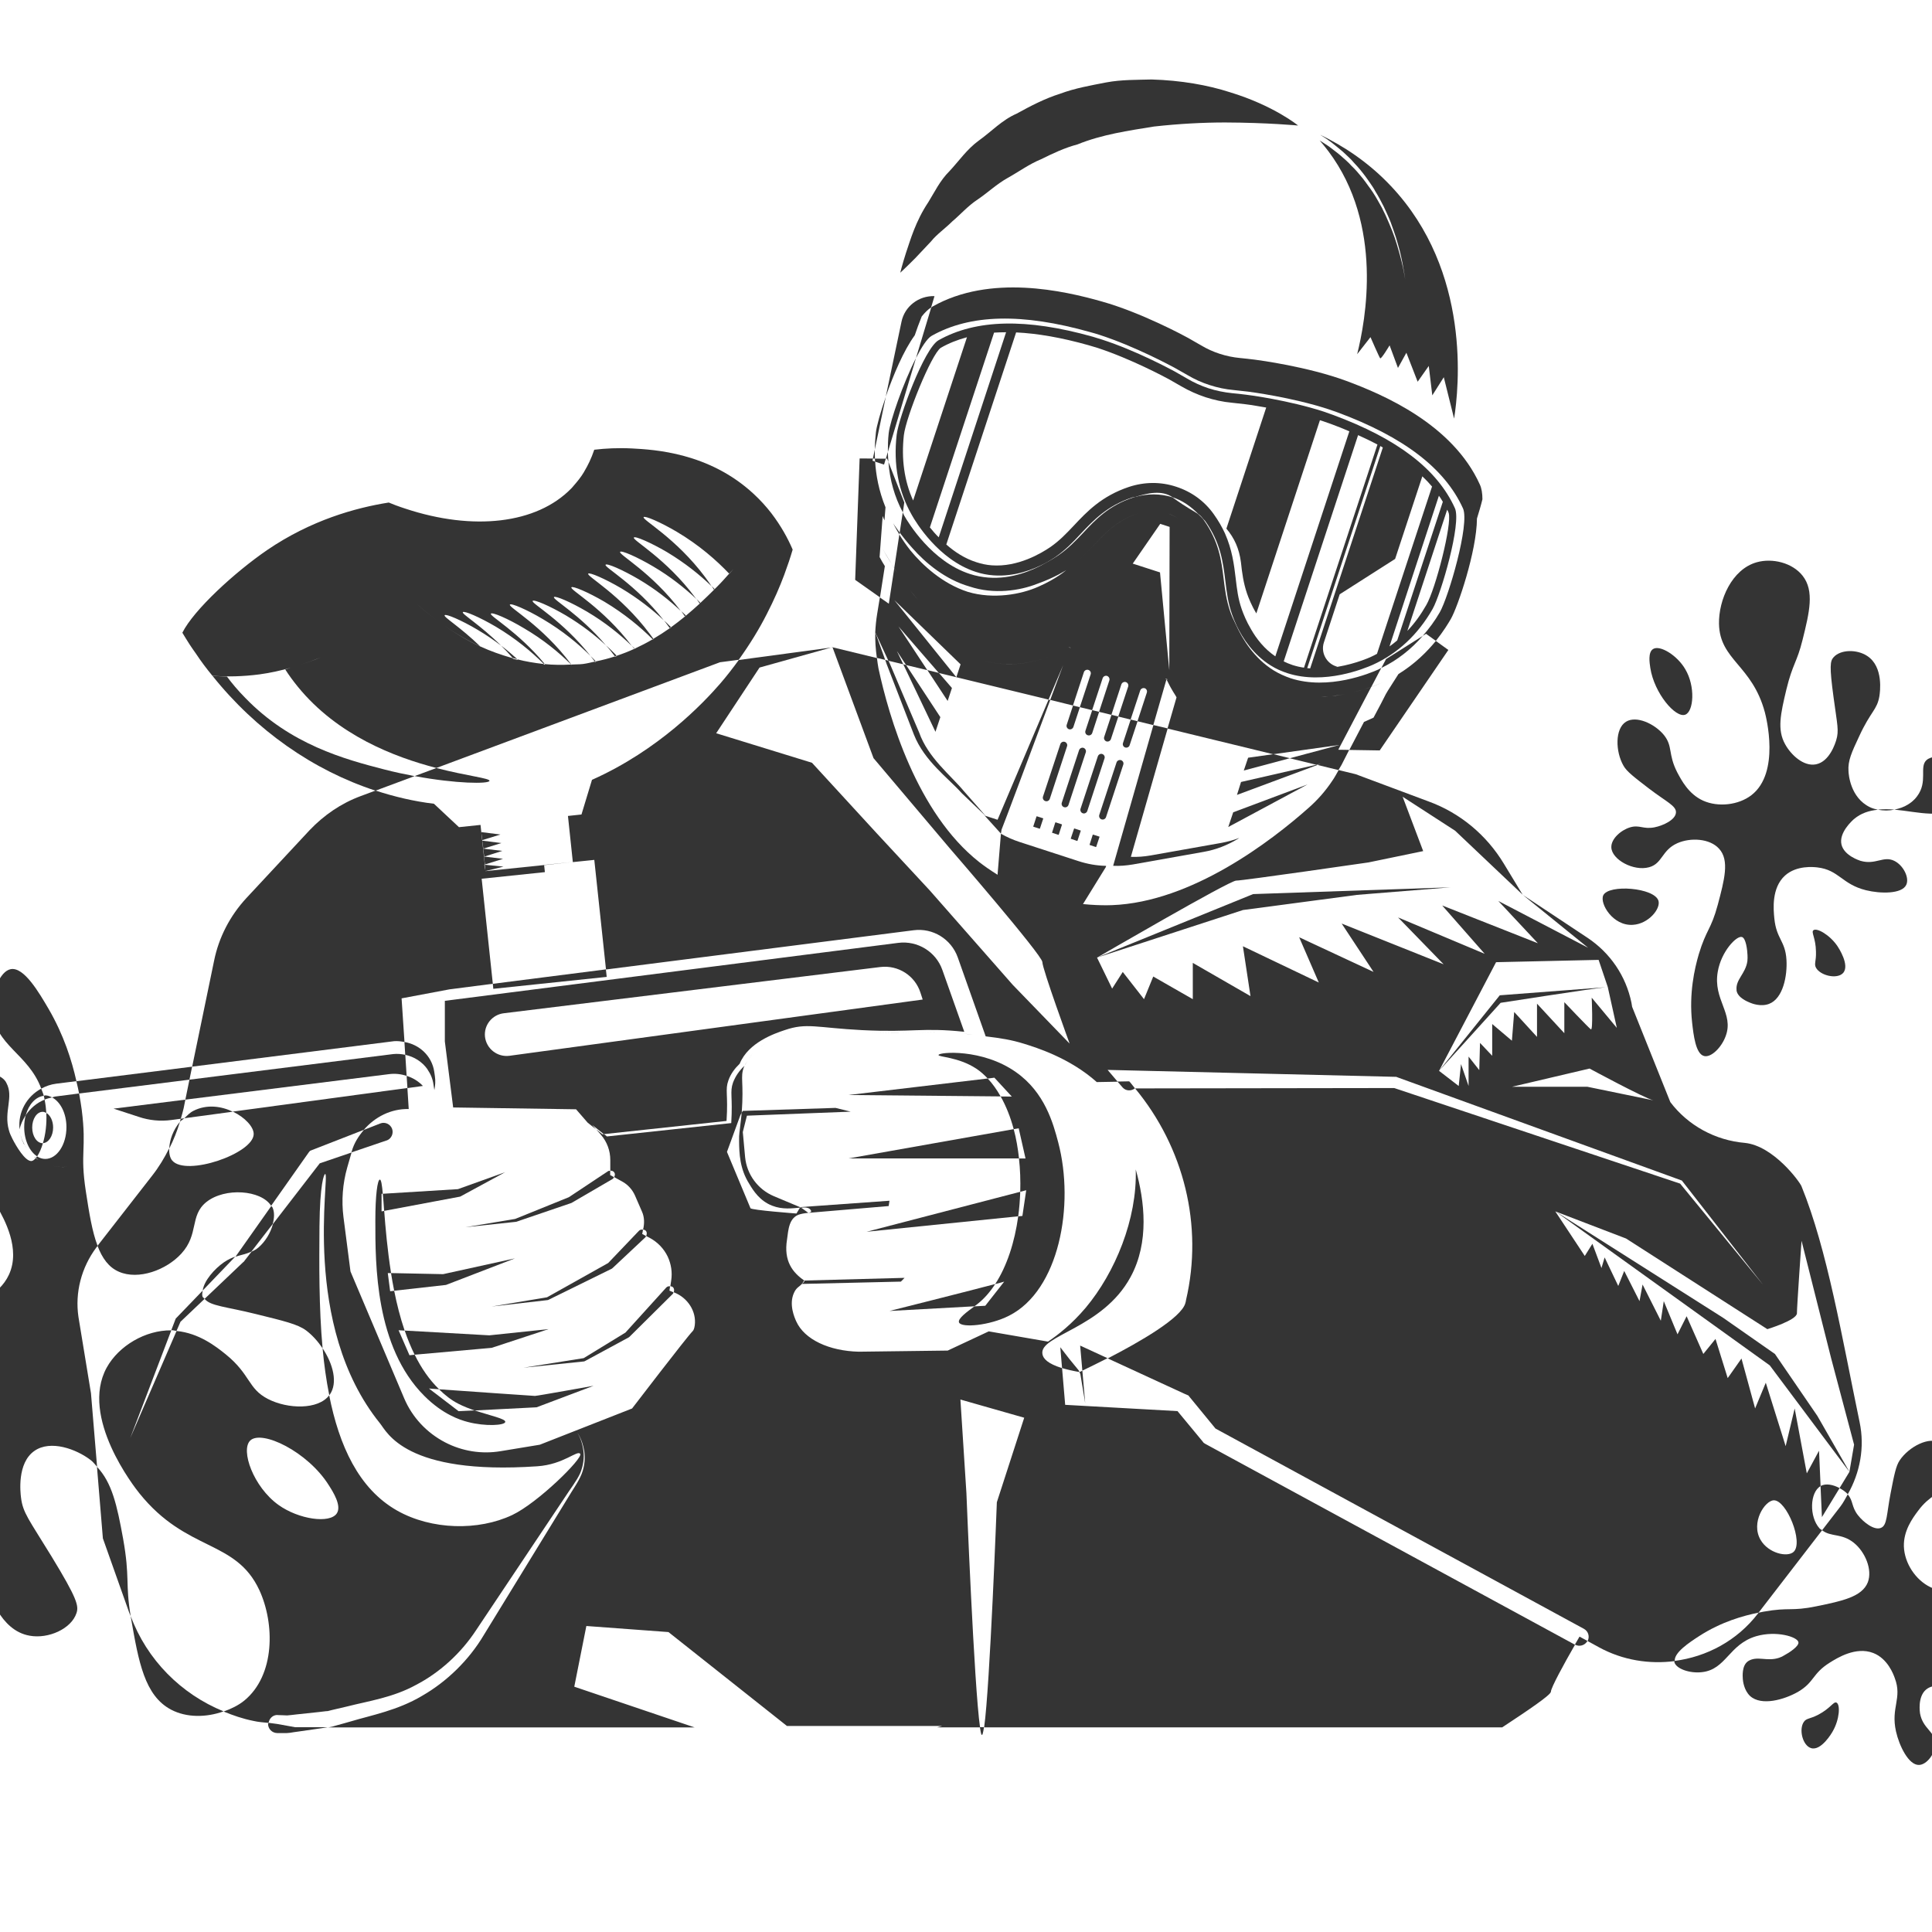 <?xml version="1.0" encoding="utf-8"?>
<!-- Generator: Adobe Illustrator 16.0.0, SVG Export Plug-In . SVG Version: 6.00 Build 0)  -->
<!DOCTYPE svg PUBLIC "-//W3C//DTD SVG 1.1//EN" "http://www.w3.org/Graphics/SVG/1.1/DTD/svg11.dtd">
<svg version="1.1" id="Calque_1" xmlns="http://www.w3.org/2000/svg" xmlns:xlink="http://www.w3.org/1999/xlink" x="0px" y="0px"
	 width="36px" height="36px" viewBox="0 0 36 36" enable-background="new 0 0 36 36" xml:space="preserve">
<g>
	<g id="XMLID_1_">
		<g>
			<path fill="#343434" d="M1.424,20.146c-0.088-0.391-0.236-0.86-0.517-1.344C0.73,18.5,0.447,18.011,0.199,18.059
				c-0.201,0.04-0.357,0.43-0.335,0.777c0.041,0.646,0.662,0.794,0.905,1.449c0.084-0.046,0.176-0.079,0.278-0.092L1.424,20.146z"/>
			<path fill="#343434" d="M-1.517,26.55c-0.163,0.031-0.31,0.099-0.437,0.188C-1.798,26.688-1.652,26.625-1.517,26.55z"/>
			<path fill="#343434" d="M-3.626,27.63c-0.126,0.298-0.102,0.673,0.093,0.885c0.339,0.368,1.171,0.213,1.308-0.106
				c0.115-0.267-0.296-0.544-0.172-1.061c0.04-0.161,0.11-0.268,0.146-0.32c0.073-0.108,0.179-0.205,0.297-0.289
				C-2.614,26.957-3.375,27.035-3.626,27.63z"/>
			<path fill="#343434" d="M1.462,24.54c-0.068-0.457,0.056-0.922,0.331-1.292l0.026-0.032c-0.103-0.269-0.158-0.618-0.219-1.014
				C1.486,21.46,1.618,21.43,1.523,20.68c-0.011-0.087-0.029-0.193-0.049-0.305l-0.443,0.057c-0.021,0.002-0.04,0.013-0.061,0.017
				c0.154,0.08,0.268,0.294,0.268,0.555c0,0.326-0.177,0.591-0.394,0.591c-0.055,0-0.106-0.017-0.153-0.047
				c-0.008,0.011-0.015,0.021-0.022,0.028c0.016,0.012,0.031,0.025,0.047,0.036c0.053,0.034,0.11,0.061,0.171,0.082
				c0.028,0.01,0.055,0.022,0.084,0.029c0.093,0.021,0.188,0.029,0.287,0.015c-0.099,0.015-0.194,0.006-0.287-0.015
				c-0.03-0.007-0.055-0.02-0.084-0.029c-0.061-0.021-0.117-0.048-0.171-0.082c-0.017-0.011-0.036-0.018-0.052-0.03
				C0.64,21.61,0.614,21.63,0.589,21.634c-0.12,0.012-0.294-0.288-0.357-0.413c-0.025-0.052-0.049-0.096-0.066-0.161
				c-0.101-0.354,0.097-0.618-0.048-0.883c-0.003-0.006-0.007-0.01-0.009-0.018c-0.118-0.182-0.431-0.169-0.501-0.168
				c-0.057,0.003-0.333,0.013-0.507,0.186c-0.311,0.307-0.156,0.966,0.052,1.366c0.255,0.494,0.503,0.429,0.802,0.954
				c0.12,0.215,0.435,0.771,0.212,1.254c-0.186,0.405-0.652,0.549-0.759,0.583c-0.594,0.183-0.838-0.162-1.543-0.045
				c-0.427,0.073-0.994,0.312-1.003,0.605c-0.005,0.223,0.305,0.485,0.601,0.496c0.346,0.015,0.437-0.33,0.888-0.387
				c0.027-0.003,0.483-0.053,0.683,0.207c0.216,0.284-0.001,0.763-0.024,0.811c-0.116,0.244-0.304,0.405-0.525,0.528
				c0.077-0.016,0.156-0.029,0.239-0.025c0.629,0.027,0.944,0.621,0.987,0.706c0.135,0.263,0.132,0.525,0.121,1.041
				c-0.017,0.792-0.167,0.897-0.066,1.289c0.025,0.095,0.224,0.823,0.788,0.919c0.347,0.063,0.775-0.128,0.871-0.421
				c0.046-0.135,0.012-0.274-0.466-1.058c-0.419-0.686-0.534-0.808-0.568-1.099c-0.01-0.081-0.078-0.64,0.252-0.867
				c0.3-0.208,0.779-0.034,1.049,0.174c0.047,0.036,0.078,0.082,0.117,0.123l-0.114-1.371L1.462,24.54z"/>
			<path fill="#343434" d="M2.435,30.113c0.003,0.018,0.004,0.032,0.008,0.05c0.14,0.801,0.25,1.432,0.745,1.694
				c0.292,0.153,0.658,0.146,0.978,0.032C3.37,31.564,2.738,30.927,2.435,30.113z"/>
			<path fill="#343434" d="M-2.043,22.483c0.333,0.212,0.769,0.257,0.826,0.146c0.042-0.083-0.152-0.175-0.32-0.534
				c-0.119-0.257-0.083-0.343-0.185-0.424c-0.21-0.161-0.69-0.07-0.773,0.168C-2.596,22.123-2.079,22.461-2.043,22.483z"/>
			<path fill="#343434" d="M4.171,23.522c-0.174,0.121-0.369,0.341-0.394,0.525l0.606-0.631C4.319,23.438,4.251,23.467,4.171,23.522
				z"/>
			<path fill="#343434" d="M29.959,18.392c-0.008,0-0.023,0.002-0.044,0.004L29.959,18.392z"/>
			<path fill="#343434" d="M14.037,19.612c0.041-0.042,0.09-0.073,0.137-0.107C14.127,19.539,14.078,19.57,14.037,19.612z"/>
			<polygon fill="#343434" points="10.139,16.12 10.672,16.062 10.139,16.116 			"/>
			<path fill="#343434" d="M5.777,21.444l0.043-0.017l0.959-0.374c0.206-0.24,0.505-0.395,0.837-0.388l-0.025-0.392l-3.253,0.44
				c0.228,0.108,0.392,0.288,0.389,0.42c-0.005,0.362-1.26,0.794-1.518,0.492c-0.044-0.052-0.059-0.134-0.057-0.226
				c-0.089,0.178-0.193,0.35-0.317,0.508l-1.018,1.307c0.087,0.229,0.208,0.401,0.399,0.483c0.366,0.16,0.885-0.033,1.163-0.338
				c0.332-0.363,0.151-0.706,0.465-0.96c0.348-0.278,1.022-0.225,1.208,0.069l0.701-0.995L5.777,21.444z"/>
			<path fill="#343434" d="M18.126,19.279c-0.024-0.004-0.05-0.007-0.075-0.009c-0.036-0.004-0.064-0.005-0.097-0.009
				C18.011,19.268,18.063,19.271,18.126,19.279z"/>
			<path fill="#343434" d="M14.275,19.427c0.058-0.035,0.115-0.06,0.171-0.086C14.39,19.367,14.333,19.392,14.275,19.427z"/>
			<path fill="#343434" d="M31.66,30.487c0.418-0.27,0.83-0.382,1.109-0.438l1.184-1.536c-0.016-0.013-0.033-0.016-0.048-0.033
				c-0.198-0.219-0.181-0.676,0.019-0.788l-0.029-0.66l-0.228,0.422l-0.226-1.209l-0.168,0.702l-0.37-1.182l-0.199,0.479
				l-0.254-0.93l-0.257,0.365l-0.227-0.73l-0.227,0.28l-0.311-0.703l-0.17,0.337l-0.256-0.618l-0.055,0.365l-0.34-0.675l-0.057,0.31
				l-0.285-0.563l-0.111,0.28L29.9,23.43l-0.059,0.198l-0.169-0.452l-0.142,0.227l-0.549-0.83l1.318,0.505l2.633,1.689
				c0,0,0.551-0.168,0.551-0.296c0-0.127,0.086-1.351,0.086-1.351l0.553,2.195l0.426,1.604l-0.087,0.507l-0.184,0.303
				c0.054,0.028,0.104,0.063,0.145,0.104c0.004,0.004,0.005,0.008,0.008,0.012c0.229-0.404,0.319-0.876,0.222-1.341
				c-0.332-1.594-0.602-3.216-1.084-4.4c-0.031-0.08-0.52-0.754-1.056-0.808c-0.549-0.047-1.058-0.323-1.388-0.76l-0.712-1.776
				L30.4,18.686c-0.102-0.498-0.394-0.928-0.818-1.211l-1.208-0.801l-0.351-0.579c-0.325-0.538-0.818-0.949-1.408-1.163
				l-1.354-0.506l-0.317-0.077c-0.038,0.067-0.074,0.136-0.119,0.2c-0.125,0.188-0.273,0.357-0.443,0.506
				c-0.693,0.615-2.176,1.755-3.662,1.811c-0.113,0.004-0.252,0.003-0.414-0.009c-0.039-0.003-0.083-0.007-0.126-0.011l0.426-0.69
				l0.005-0.022c-0.174-0.003-0.348-0.034-0.514-0.088l-1.098-0.357c-0.121-0.039-0.239-0.091-0.348-0.154l0,0l-0.063,0.765
				c-0.138-0.086-0.251-0.166-0.341-0.236c-1.166-0.918-1.683-2.707-1.878-3.61c-0.013-0.064-0.019-0.129-0.028-0.192l-0.824-0.2
				l-1.751,0.236c-0.106,0.146-0.219,0.293-0.346,0.44c-0.316,0.364-1.145,1.239-2.389,1.793l-0.196,0.646l-0.252,0.027l0.091,0.86
				l0.4-0.041l0.218,2.042l5.731-0.731c0.36-0.047,0.701,0.164,0.823,0.504l0.521,1.473c0.283,0.034,0.478,0.064,0.718,0.139
				c0.221,0.069,0.85,0.263,1.352,0.713l0.389-0.007l-0.187-0.22l0.374,0.009l4.984,0.12h0.02l0.014,0.006l5.303,1.925l0.008,0.004
				l0.005,0.008l1.505,1.932l-1.545-1.885l-5.328-1.781l-4.821,0.007c-0.002,0.002-0.004,0.001-0.005,0.002
				c0.908,1.099,1.271,2.552,0.947,3.941c-0.002,0.02-0.007,0.039-0.012,0.055c-0.07,0.278-0.857,0.729-1.447,1.033l1.432,0.66
				l0.072,0.031l0.02,0.026l0.484,0.59l6.865,3.732c0.083,0.045,0.111,0.145,0.069,0.228l0.212,0.116
				c0.445,0.243,0.939,0.318,1.412,0.257C31.19,30.794,31.477,30.606,31.66,30.487z M33.052,27.956
				c0.236-0.007,0.558,0.783,0.37,0.96c-0.115,0.108-0.472,0.028-0.617-0.224C32.619,28.371,32.885,27.961,33.052,27.956z
				 M18.871,18.351l-1.547-1.76l-0.992-1.069l-1.202-1.309l-1.785-0.55l0.808-1.224l1.359-0.38l0.765,2.068l1.415,1.674
				c0,0,1.731,1.999,1.731,2.126s0.508,1.519,0.508,1.519L18.871,18.351z M25,17.209l0.594,0.901l-1.386-0.646l0.366,0.844
				l-1.414-0.676l0.141,0.929l-1.075-0.619v0.676l-0.737-0.422l-0.172,0.422l-0.396-0.507l-0.198,0.31l-0.281-0.577
				c0,0,2.465-1.435,2.591-1.435c0.129,0,2.466-0.339,2.466-0.339l1.02-0.211l-0.383-1.013l0.978,0.633l1.262,1.196l1.216,0.985
				l-1.673-0.872l0.737,0.788l-1.783-0.704l0.792,0.901l-1.614-0.678l0.849,0.873L25,17.209z M27.805,19.081v0.592l-0.227-0.24
				l-0.014,0.507l-0.199-0.252v0.548l-0.141-0.408l-0.043,0.408l-0.366-0.282l1.062-2.025l1.911-0.043l0.171,0.507l0.168,0.76
				l-0.468-0.563c0,0,0.028,0.62-0.015,0.591c-0.041-0.028-0.495-0.507-0.495-0.507v0.578l-0.509-0.55v0.619l-0.425-0.464
				l-0.043,0.535L27.805,19.081z M29.577,20.25h-1.401l1.443-0.339c0,0,1.02,0.551,1.188,0.592L29.577,20.25z"/>
			<path fill="#343434" d="M14.52,19.305c0.075-0.03,0.14-0.053,0.186-0.069C14.66,19.252,14.595,19.274,14.52,19.305z"/>
			<path fill="#343434" d="M1.807,27.332l0.11,1.333l0.494,1.393c0.006,0.02,0.017,0.037,0.024,0.056
				c-0.103-0.617-0.01-0.708-0.141-1.442C2.18,28.044,2.086,27.626,1.807,27.332z"/>
			<path fill="#343434" d="M20.131,25.604l0.09,0.541l-0.053-0.604c-0.017,0.008-0.041,0.02-0.055,0.026
				C20.119,25.579,20.127,25.591,20.131,25.604z"/>
			<path fill="#343434" d="M17.553,19.235h-0.001H17.553z"/>
			<path fill="#343434" d="M22.428,26.884l-0.021-0.027l-0.466-0.563l-2.093-0.117l-0.058-0.684
				c-0.265-0.082-0.352-0.175-0.366-0.262c-0.063-0.352,1.119-0.471,1.642-1.435c0.353-0.648,0.262-1.419,0.097-2.005
				c0.028,0.926-0.385,1.922-0.932,2.576c-0.259,0.307-0.523,0.512-0.703,0.632l-1.104-0.191l-0.765,0.358l-1.656,0.021
				c-0.553-0.013-1.015-0.227-1.167-0.567c-0.031-0.07-0.14-0.313-0.042-0.528c0.045-0.103,0.1-0.113,0.149-0.169l0.042-0.063
				c-0.214-0.148-0.385-0.36-0.32-0.762c0.025-0.173,0.031-0.422,0.252-0.475c0.056-0.014,0.108-0.019,0.145-0.024h0l-0.137-0.098
				c-0.006,0-0.012,0-0.018,0l-0.066,0.111c0,0-0.842-0.063-0.857-0.099c-0.014-0.034-0.438-1.049-0.438-1.049l0.252-0.69
				l0.023-0.038c0.042-0.585-0.03-0.654,0.038-0.847c0.019-0.054,0.058-0.094,0.088-0.139c-0.024,0.037-0.057,0.067-0.075,0.11
				c-0.091,0.084-0.166,0.188-0.213,0.312c-0.063,0.181-0.003,0.252-0.033,0.755l-2.316,0.249l-0.056-0.044l-0.03,0.003
				l-0.114-0.091l0.085,0.098c0.115,0.131,0.177,0.299,0.177,0.472v0.2c0.029-0.001,0.057,0.007,0.074,0.032
				c0.019,0.028,0.014,0.06-0.003,0.087l0.151,0.083c0.105,0.057,0.188,0.149,0.237,0.258l0.13,0.299
				c0.049,0.107,0.049,0.226,0.022,0.339c0.017,0.002,0.034,0.005,0.047,0.018c0.027,0.026,0.027,0.067,0.01,0.101l0.065,0.034
				c0.146,0.078,0.264,0.199,0.336,0.348c0.066,0.141,0.089,0.295,0.066,0.447l-0.016,0.107c0.016,0.002,0.033,0.005,0.047,0.017
				c0.026,0.024,0.028,0.063,0.016,0.095l0.009,0.004c0.25,0.099,0.417,0.35,0.383,0.613c-0.008,0.051-0.019,0.091-0.042,0.111
				c-0.106,0.106-1.126,1.438-1.126,1.438l-1.719,0.675l-0.728,0.12c-0.356,0.06-0.72,0.001-1.037-0.164
				c-0.342-0.178-0.612-0.466-0.762-0.819l-1.001-2.365l-0.131-1.015c-0.039-0.308-0.015-0.619,0.069-0.918l0.082-0.284
				l-0.593,0.202l-0.872,1.13c-0.043,0.164-0.143,0.33-0.27,0.438c-0.045,0.038-0.086,0.059-0.128,0.077l-0.146,0.189l-0.005,0.004
				L4.53,23.52l-0.717,0.682c0.104,0.135,0.405,0.146,0.953,0.283c0.519,0.128,0.782,0.189,0.938,0.306
				c0.116,0.087,0.221,0.205,0.307,0.333c-0.07-0.767-0.063-1.565-0.058-2.276c0.008-0.789,0.084-0.972,0.106-0.972
				c0.098,0-0.459,2.813,1.021,4.645c0.13,0.158,0.467,0.97,2.932,0.801c0.492-0.033,0.749-0.31,0.8-0.231
				c0.054,0.08-0.788,0.913-1.269,1.14c-0.627,0.296-1.501,0.28-2.144-0.084c-0.716-0.406-1.079-1.21-1.265-2.147
				c-0.206,0.271-0.769,0.258-1.139,0.069c-0.379-0.194-0.322-0.455-0.79-0.834c-0.183-0.148-0.501-0.395-0.915-0.434l-0.863,1.995
				l0.765-2.007c-0.481-0.006-0.98,0.288-1.204,0.695c-0.506,0.923,0.522,2.234,0.61,2.342c0.884,1.1,1.792,0.853,2.235,1.804
				c0.288,0.624,0.296,1.584-0.28,2.057c-0.111,0.091-0.245,0.154-0.386,0.205c0.176,0.072,0.358,0.135,0.548,0.173
				c0.095,0.023,0.193,0.029,0.29,0.039c0.012-0.082,0.077-0.148,0.164-0.148c0.001,0,0.004,0,0.007,0.002c0,0,0.033,0,0.096,0.003
				c0.021,0,0.097,0.006,0.091,0.002c0.046-0.003,0.098-0.01,0.158-0.017c0.116-0.012,0.258-0.028,0.423-0.045l0.126-0.015
				c0.015,0,0.063-0.005,0.047-0.005l0.067-0.017c0.09-0.021,0.184-0.042,0.282-0.066c0.396-0.101,0.859-0.167,1.285-0.402
				c0.434-0.225,0.833-0.582,1.121-1.021c0.598-0.896,1.196-1.788,1.644-2.46c0.109-0.17,0.228-0.317,0.294-0.462
				c0.063-0.147,0.075-0.294,0.063-0.409c-0.029-0.233-0.116-0.346-0.116-0.346s0.091,0.108,0.13,0.343
				c0.017,0.118,0.012,0.268-0.049,0.424c-0.063,0.156-0.175,0.305-0.276,0.478c-0.422,0.688-0.983,1.605-1.546,2.522
				c-0.281,0.474-0.696,0.873-1.149,1.133c-0.457,0.273-0.949,0.363-1.328,0.477c-0.098,0.027-0.19,0.055-0.279,0.078l-0.065,0.019
				c-0.061,0.014-0.056,0.011-0.085,0.016h6.834l-2.243-0.759l0.225-1.131l1.53,0.113l2.208,1.75c0,0,2.723,0,2.892,0l-0.095,0.026
				h0.801c-0.111-0.752-0.254-4.364-0.254-4.364l-0.112-1.745l1.189,0.339l-0.51,1.575c0,0-0.129,3.443-0.237,4.195h9.653
				c0.469-0.309,0.908-0.604,0.908-0.665c0-0.071,0.242-0.516,0.449-0.875l-6.891-3.744L22.428,26.884z M6.275,28.201
				c-0.13,0.193-0.706,0.112-1.085-0.158c-0.47-0.337-0.712-1.023-0.527-1.201c0.213-0.205,1.072,0.206,1.465,0.835
				C6.206,27.799,6.371,28.059,6.275,28.201z"/>
			<path fill="#343434" d="M7.537,19.416l-0.054-0.813l0.893-0.168l0.807-0.104l-0.208-1.957l1.178-0.123l-0.014-0.132l-1.092,0.113
				l-0.001-0.007l-0.022-0.113l0.01,0.001l-0.066-0.609l-0.014-0.133l-0.402,0.042l-0.466-0.436c-0.37-0.045-0.733-0.13-1.088-0.246
				l-0.28,0.104c-0.364,0.135-0.684,0.356-0.948,0.633l-1.178,1.265c-0.305,0.329-0.515,0.733-0.603,1.17l-0.408,1.972l3.761-0.474
				C7.409,19.395,7.473,19.405,7.537,19.416z"/>
			<path fill="#343434" d="M17.795,19.248c-0.023-0.002-0.043-0.003-0.065-0.004C17.752,19.245,17.772,19.246,17.795,19.248z"/>
			<path fill="#343434" d="M5.167,32.124c-0.054-0.005-0.108-0.017-0.164-0.022c-0.001,0.008-0.008,0.012-0.008,0.02
				c0,0.094,0.075,0.169,0.169,0.171c0,0,0.033,0,0.097,0c0.042-0.002,0.045,0.006,0.143-0.005c0.044-0.008,0.098-0.015,0.155-0.023
				c0.118-0.017,0.259-0.038,0.423-0.061l0.125-0.02H5.5L5.167,32.124z"/>
			<path fill="#343434" d="M29.346,30.644l0.002,0.001c0.082,0.045,0.184,0.015,0.23-0.066c0.001-0.001,0-0.001,0.001-0.003
				l-0.147-0.08C29.405,30.542,29.376,30.592,29.346,30.644z"/>
			<path fill="#343434" d="M20.168,25.54c0.117-0.056,0.279-0.136,0.469-0.232l-0.51-0.235L20.168,25.54z"/>
			<path fill="#343434" d="M20.096,25.53c-0.118-0.14-0.231-0.282-0.339-0.426l0.033,0.388c0.087,0.026,0.194,0.051,0.323,0.074l0,0
				c-0.006-0.011-0.006-0.023-0.015-0.033L20.096,25.53z"/>
			<path fill="#343434" d="M20.914,20.258c0,0.002,0,0.003,0.004,0.005c0.059,0.067,0.16,0.072,0.23,0.016
				c-0.029-0.033-0.053-0.07-0.082-0.103l-0.025-0.027l-0.219,0.004l0.059,0.067L20.914,20.258z"/>
			<path fill="#343434" d="M17.73,19.244c-0.062-0.003-0.122-0.007-0.177-0.009C17.608,19.237,17.668,19.241,17.73,19.244z"/>
			<path fill="#343434" d="M16.152,19.235c0.717,0.038,0.978-0.009,1.4,0C17.131,19.227,16.868,19.272,16.152,19.235z"/>
			<path fill="#343434" d="M14.174,19.505c0.035-0.025,0.065-0.057,0.101-0.078C14.239,19.449,14.208,19.479,14.174,19.505z"/>
			<path fill="#343434" d="M17.955,19.262c-0.054-0.005-0.11-0.01-0.16-0.014C17.844,19.252,17.9,19.257,17.955,19.262z"/>
			<path fill="#343434" d="M13.944,19.752c0.03-0.048,0.055-0.101,0.093-0.14C13.999,19.651,13.975,19.704,13.944,19.752z"/>
			<path fill="#343434" d="M14.446,19.341c0.023-0.011,0.05-0.026,0.073-0.036C14.496,19.314,14.47,19.33,14.446,19.341z"/>
			<path fill="#343434" d="M13.573,20.131c0.043-0.123,0.122-0.226,0.21-0.31c0.161-0.397,0.655-0.565,0.838-0.626
				c0.413-0.142,0.585-0.045,1.444,0c0.958,0.047,1.104-0.053,1.903,0.031l-0.408-1.151c-0.119-0.341-0.463-0.552-0.823-0.506
				l-8.448,1.08v0.756l0.155,1.231l2.29,0.034l0.215,0.248l0.158,0.127l-0.073-0.084l0.217,0.172l2.287-0.246
				C13.571,20.383,13.507,20.313,13.573,20.131z M9.494,19.673c-0.225,0.03-0.431-0.13-0.457-0.355
				c-0.023-0.218,0.135-0.413,0.354-0.438l7.013-0.861c0.333-0.04,0.647,0.161,0.748,0.48l0.041,0.126L9.494,19.673z"/>
			<path fill="#343434" d="M3.53,20.118l0.05-0.242l-2.157,0.271c0.019,0.08,0.038,0.157,0.051,0.229L3.53,20.118z"/>
			<path fill="#343434" d="M0.816,20.419c-0.013-0.049-0.032-0.09-0.048-0.134c-0.27,0.146-0.438,0.439-0.403,0.76
				c0.019-0.097,0.063-0.185,0.115-0.265C0.536,20.577,0.665,20.437,0.816,20.419z"/>
			<path fill="#343434" d="M0.639,21.553c0.01,0.008,0.016,0.021,0.026,0.028c0.001-0.001,0.003-0.004,0.005-0.006
				C0.66,21.567,0.649,21.561,0.639,21.553z"/>
			<path fill="#343434" d="M0.515,21.414c-0.019-0.024-0.04-0.048-0.055-0.076C0.476,21.366,0.496,21.389,0.515,21.414z"/>
			<path fill="#343434" d="M7.965,19.924c0,0.003,0.003,0.006,0.004,0.009c0.056,0.08,0.094,0.172,0.108,0.273l0.013,0.083
				c0.001,0.007,0.001,0.015,0.004,0.021c0.017-0.083,0.023-0.171,0.009-0.261l-0.012-0.082c-0.045-0.293-0.277-0.504-0.555-0.551
				l0.015,0.239C7.719,19.691,7.867,19.785,7.965,19.924z"/>
			<path fill="#343434" d="M0.639,21.553c-0.047-0.04-0.088-0.088-0.125-0.139C0.551,21.465,0.591,21.512,0.639,21.553z"/>
			<path fill="#343434" d="M0.366,21.07c0.012,0.086,0.039,0.167,0.074,0.239c0.005,0.011,0.014,0.018,0.02,0.028
				C0.415,21.256,0.379,21.168,0.366,21.07z"/>
			<path fill="#343434" d="M3.353,20.903c-0.129,0.155-0.194,0.343-0.199,0.498C3.235,21.241,3.301,21.075,3.353,20.903z"/>
			<path fill="#343434" d="M3.368,20.846c-0.005,0.02-0.009,0.039-0.016,0.058c0.023-0.026,0.057-0.043,0.083-0.066L3.368,20.846z"
				/>
			<path fill="#343434" d="M7.258,20.014c0.109-0.013,0.218,0,0.319,0.033l-0.025-0.392c-0.073-0.015-0.147-0.022-0.225-0.014
				L3.53,20.118L3.454,20.49L7.258,20.014z"/>
			<path fill="#343434" d="M7.166,14.339c-0.748-0.192-1.754-0.466-2.593-1.332c-0.138-0.139-0.253-0.277-0.345-0.401
				c-0.093-0.002-0.181-0.006-0.27-0.014c0.814,1.018,1.877,1.761,3.039,2.141l0.728-0.271C7.546,14.428,7.36,14.389,7.166,14.339z"
				/>
			<polygon fill="#343434" points="9.183,18.332 9.192,18.425 10.772,18.259 11.305,18.203 11.29,18.063 			"/>
			<path fill="#343434" d="M10.6,22.308l-1.001,0.405l-0.926,0.154l0.94-0.1l0.006-0.001l1.03-0.351l0.01-0.006l0.757-0.441
				c0.002-0.003,0.003-0.003,0.004-0.004c0.011-0.007,0.014-0.02,0.02-0.03l-0.07-0.038v-0.081c-0.015,0.002-0.03,0-0.043,0.01
				L10.6,22.308z"/>
			<path fill="#343434" d="M11.906,22.934l-0.574,0.601l-1.139,0.638l-1.032,0.172l1.046-0.12l0.009-0.003L11.4,23.64l0.014-0.011
				l0.613-0.575c0-0.003,0.001-0.003,0.003-0.004c0.005-0.005,0.003-0.013,0.007-0.019l-0.072-0.039
				c0.011-0.024,0.009-0.053,0.016-0.079C11.953,22.909,11.926,22.912,11.906,22.934z"/>
			<path fill="#343434" d="M12.415,23.991l-0.761,0.84l-0.778,0.476l-1.121,0.178l1.13-0.117l0.012-0.005l0.819-0.443l0.013-0.01
				l0.809-0.802c0-0.002,0-0.003,0.002-0.003c0.007-0.007,0.005-0.018,0.009-0.025l-0.075-0.031l0.012-0.08
				C12.461,23.965,12.435,23.97,12.415,23.991z"/>
			<path fill="#343434" d="M5.077,22.498c-0.005-0.01-0.016-0.018-0.021-0.027l-0.658,0.932l-0.014,0.015
				c0.108-0.035,0.203-0.05,0.3-0.096l0.398-0.515C5.111,22.697,5.119,22.587,5.077,22.498z"/>
			<path fill="#343434" d="M3.777,24.048l-0.494,0.513l-0.009,0.01l-0.003,0.008l-0.08,0.209c0.005,0,0.009-0.002,0.013-0.002
				c0.03,0.001,0.056,0.011,0.085,0.014l0.074-0.171l0.449-0.427c-0.011-0.016-0.032-0.024-0.039-0.043
				C3.762,24.124,3.771,24.086,3.777,24.048z"/>
			<path fill="#343434" d="M7.209,21.25c0.086-0.034,0.129-0.133,0.096-0.219c-0.034-0.087-0.133-0.131-0.219-0.097L6.78,21.054
				c-0.098,0.116-0.182,0.244-0.225,0.397l-0.008,0.023l0.655-0.223C7.204,21.252,7.207,21.251,7.209,21.25z"/>
			<path fill="#343434" d="M17.175,5.897c0.059-0.074,0.117-0.131,0.175-0.168l0.063-0.211c-0.295-0.01-0.556,0.191-0.615,0.477
				l-0.293,1.396c0.138-0.396,0.333-0.861,0.54-1.143C17.083,6.135,17.126,6.018,17.175,5.897z"/>
			<path fill="#343434" d="M16.301,8.376l-0.036,0.169h0.038C16.301,8.484,16.3,8.429,16.301,8.376z"/>
			<path fill="#343434" d="M25.705,12.741c0.025-0.011,0.045-0.021,0.059-0.026c-0.014,0.006-0.033,0.016-0.061,0.026
				c-0.023,0.01-0.055,0.022-0.092,0.037c-0.018,0.006-0.036,0.013-0.057,0.021L25.554,12.8c0.021-0.008,0.04-0.014,0.058-0.021
				C25.648,12.764,25.68,12.751,25.705,12.741z"/>
			<path fill="#343434" d="M26.058,12.56l-0.198,0.311l-0.037,0.063l-0.092,0.18l-0.137,0.258c0,0-0.001,0-0.005,0.002
				c-0.058,0.026-0.115,0.054-0.173,0.078c-0.076,0.144-0.176,0.334-0.273,0.522l0.566,0.009l1.279-1.872l-0.233-0.168
				C26.594,12.14,26.37,12.367,26.058,12.56z"/>
			<path fill="#343434" d="M16.514,10.346c0.034,0.059,0.067,0.107,0.102,0.162c-0.058-0.094-0.116-0.185-0.172-0.289
				C16.467,10.264,16.491,10.304,16.514,10.346z"/>
			<path fill="#343434" d="M16.39,10.38l0.057-0.765c0.009,0.026,0.021,0.055,0.034,0.081L16.5,9.453
				c-0.127-0.313-0.178-0.607-0.193-0.852l-0.049-0.016l0.008-0.041l-0.248-0.001l-0.083,2.262l0.462,0.326
				c0.034-0.21,0.067-0.422,0.091-0.582C16.453,10.495,16.422,10.439,16.39,10.38z"/>
			<path fill="#343434" d="M16.544,8.422l-0.037,0.124h0.024l0.023,0.061C16.55,8.545,16.545,8.484,16.544,8.422z"/>
			<path fill="#343434" d="M16.322,8.051c-0.008,0.067-0.019,0.182-0.021,0.325l0.205-0.984C16.404,7.688,16.334,7.944,16.322,8.051
				z"/>
			<path fill="#343434" d="M17.068,6.672c0.105-0.205,0.208-0.367,0.293-0.415c0.716-0.403,1.684-0.427,2.955-0.068
				c0.061,0.016,0.119,0.034,0.179,0.053c0.661,0.216,1.315,0.57,1.39,0.61c0.085,0.047,0.164,0.093,0.238,0.135
				c0.131,0.078,0.271,0.142,0.416,0.188c0.146,0.048,0.295,0.079,0.449,0.093c0.084,0.01,0.174,0.018,0.271,0.03
				c0.031,0.004,0.811,0.105,1.484,0.324c0.059,0.019,0.117,0.04,0.174,0.06c1.24,0.459,2.006,1.046,2.344,1.792
				c0.129,0.287-0.268,1.647-0.432,1.934c-0.093,0.163-0.202,0.307-0.318,0.44l0.061-0.038l0.183,0.132
				c0.14-0.175,0.233-0.328,0.279-0.408c0.126-0.216,0.483-1.261,0.487-1.872c0.035-0.115,0.072-0.234,0.102-0.359
				c0-0.11-0.016-0.204-0.047-0.272c-0.508-1.127-1.803-1.679-2.488-1.933c-0.721-0.266-1.629-0.386-1.705-0.396
				c-0.1-0.013-0.191-0.022-0.278-0.031c-0.255-0.024-0.503-0.104-0.722-0.234c-0.074-0.044-0.157-0.09-0.242-0.139
				c-0.066-0.037-0.872-0.473-1.613-0.681c-0.702-0.199-2.076-0.515-3.155,0.097c-0.007,0.005-0.014,0.012-0.021,0.017L17.068,6.672
				z"/>
			<path fill="#343434" d="M16.306,8.602l0.167,0.055l0.033-0.11l-0.204-0.001C16.304,8.563,16.305,8.582,16.306,8.602z"/>
			<path fill="#343434" d="M16.56,8.069c-0.014,0.12-0.016,0.236-0.016,0.353l0.524-1.75C16.83,7.137,16.586,7.843,16.56,8.069z"/>
			<path fill="#343434" d="M26.512,11.848l-0.685,0.433l-0.087,0.165C26.035,12.303,26.292,12.101,26.512,11.848z"/>
			<path fill="#343434" d="M16.554,8.606c0.026,0.337,0.114,0.651,0.269,0.942l0.027-0.185L16.554,8.606z"/>
			<path fill="#343434" d="M23.681,12.402c0.093,0.059,0.198,0.106,0.306,0.141c0.691,0.225,1.447-0.091,1.594-0.156
				c0.462-0.21,0.838-0.558,1.113-1.039c0.157-0.277,0.542-1.601,0.416-1.879c-0.328-0.725-1.072-1.296-2.277-1.74
				c-0.057-0.021-0.112-0.04-0.17-0.06c-0.654-0.212-1.41-0.312-1.443-0.314c-0.094-0.012-0.181-0.022-0.263-0.029
				c-0.146-0.015-0.295-0.045-0.438-0.091c-0.139-0.046-0.275-0.107-0.404-0.184c-0.07-0.041-0.146-0.085-0.229-0.131
				c-0.072-0.038-0.71-0.385-1.353-0.593c-0.058-0.019-0.114-0.036-0.172-0.053c-1.237-0.348-2.176-0.326-2.873,0.066
				c-0.267,0.151-0.744,1.445-0.78,1.763c-0.063,0.548,0.03,1.05,0.281,1.491c0.077,0.139,0.5,0.837,1.19,1.061
				c0.108,0.036,0.219,0.058,0.333,0.066c0.39,0.029,0.739-0.107,0.978-0.233c0.067-0.039,0.129-0.077,0.17-0.105
				c0.195-0.136,0.334-0.281,0.479-0.438c0.24-0.255,0.49-0.519,0.956-0.675c0.019-0.006,0.036-0.004,0.056-0.009
				c0.236-0.076,0.503-0.132,0.698,0.005c0.001,0.001,0.003,0,0.003,0.001c0.187,0.061,0.342,0.174,0.475,0.309
				c0.034,0.024,0.062,0.053,0.094,0.095c0.01,0.014,0.025,0.022,0.035,0.036c0.289,0.407,0.333,0.768,0.376,1.114
				c0.026,0.21,0.048,0.409,0.127,0.633c0.018,0.051,0.046,0.122,0.082,0.202C23.156,11.896,23.356,12.202,23.681,12.402z
				 M26.993,9.555c0.07,0.201-0.243,1.421-0.416,1.719c-0.104,0.182-0.22,0.343-0.353,0.482l0.742-2.259
				C26.978,9.516,26.985,9.536,26.993,9.555z M26.885,9.35l-0.85,2.583c-0.047,0.04-0.095,0.078-0.144,0.112l0.921-2.808
				C26.84,9.273,26.862,9.313,26.885,9.35z M25.767,8.339l-1.354,4.116c0.091,0.008,0.183,0.007,0.271,0.002
				c0.031-0.002,0.061-0.008,0.091-0.011c0.052-0.006,0.102-0.011,0.149-0.02l-0.027-0.009c-0.186-0.061-0.289-0.261-0.228-0.447
				l0.294-0.896l1.033-0.659l0.507-1.539c0.065,0.061,0.126,0.125,0.181,0.19l-1.026,3.117c-0.037,0.021-0.073,0.039-0.111,0.056
				c-0.03,0.015-0.091,0.04-0.173,0.069c-0.113,0.04-0.271,0.087-0.449,0.117l0.004,0.001c-0.049,0.009-0.102,0.013-0.153,0.019
				c-0.03,0.003-0.06,0.009-0.091,0.011c-0.088,0.005-0.18,0.005-0.271-0.002c-0.019,0-0.037-0.003-0.056-0.004l1.363-4.139
				C25.735,8.321,25.753,8.331,25.767,8.339z M25.667,8.283l-1.369,4.158c-0.072-0.01-0.144-0.027-0.213-0.049
				c-0.058-0.019-0.112-0.042-0.165-0.068l1.386-4.216C25.434,8.165,25.553,8.224,25.667,8.283z M16.842,8.11
				c0.04-0.341,0.511-1.509,0.688-1.629c0.148-0.085,0.311-0.15,0.488-0.197l-1.003,3.042C16.85,8.961,16.793,8.552,16.842,8.11z
				 M17.327,9.827l1.196-3.629c0.072-0.004,0.146-0.007,0.224-0.007l-1.255,3.821C17.428,9.95,17.377,9.888,17.327,9.827z
				 M23.139,11.355c-0.07-0.199-0.09-0.376-0.114-0.58c-0.03-0.254-0.066-0.534-0.2-0.837c-0.053-0.115-0.121-0.235-0.209-0.358
				c-0.171-0.241-0.413-0.418-0.701-0.511c-0.284-0.094-0.588-0.092-0.879,0.004c-0.509,0.17-0.785,0.463-1.028,0.722
				c-0.142,0.15-0.265,0.28-0.438,0.4c-0.166,0.113-0.602,0.375-1.089,0.339c-0.096-0.007-0.194-0.027-0.29-0.059
				c-0.214-0.068-0.402-0.191-0.558-0.329l1.301-3.952c0.399,0.019,0.848,0.097,1.348,0.238c0.056,0.016,0.11,0.033,0.168,0.05
				c0.633,0.208,1.265,0.549,1.334,0.586c0.08,0.046,0.157,0.089,0.227,0.13c0.144,0.084,0.297,0.152,0.454,0.204
				c0.159,0.051,0.322,0.087,0.488,0.102c0.08,0.008,0.168,0.018,0.26,0.029c0.015,0,0.163,0.021,0.381,0.061L22.852,9.85
				c0.15,0.177,0.238,0.374,0.271,0.627c0.022,0.205,0.046,0.382,0.113,0.581c0.029,0.083,0.084,0.224,0.174,0.372l1.185-3.6
				l0.044,0.014C24.691,7.862,24.748,7.881,24.8,7.9c0.12,0.044,0.233,0.089,0.343,0.137l-1.379,4.193
				c-0.204-0.138-0.352-0.328-0.451-0.502C23.223,11.577,23.169,11.439,23.139,11.355z"/>
			<path fill="#343434" d="M16.664,10.589l0-0.003c-0.017-0.026-0.033-0.053-0.049-0.078C16.631,10.533,16.647,10.563,16.664,10.589
				z"/>
			<path fill="#343434" d="M19.806,10.666c-0.169,0.109-0.587,0.353-1.104,0.389C19.219,11.019,19.637,10.775,19.806,10.666z"/>
			<path fill="#343434" d="M16.759,9.96l0.003-0.02c-0.02-0.031-0.045-0.066-0.061-0.092c0.015,0.025,0.041,0.061,0.061,0.092
				l0.002-0.016c-0.077-0.104-0.121-0.173-0.121-0.173S16.684,9.836,16.759,9.96z"/>
			<path fill="#343434" d="M18.437,11.055c0.091,0.007,0.18,0.007,0.266,0c-0.085,0.007-0.173,0.007-0.263,0
				C17.567,10.988,17,10.294,16.762,9.94l0,0C17,10.294,17.566,10.988,18.437,11.055z"/>
			<path fill="#343434" d="M16.31,11.781c-0.006,0.16,0.007,0.319,0.029,0.478l0.155,0.037C16.383,11.987,16.31,11.781,16.31,11.781
				z"/>
			<path fill="#343434" d="M21.836,12.843c-0.013-0.021-0.025-0.043-0.036-0.063C21.811,12.801,21.822,12.821,21.836,12.843z"/>
			<path fill="#343434" d="M16.831,12.378l-0.119-0.248l0.171,0.262l0.396,0.095l-0.537-0.814l0.752,0.867l0.326,0.079l-1.156-1.437
				l1.235,1.197l-0.079,0.24l1.718,0.417l0.272-0.641c0,0-0.101,0.271-0.241,0.647l0.424,0.104l0.204-0.622
				c0.011-0.033,0.05-0.052,0.083-0.041c0.035,0.011,0.053,0.047,0.043,0.081l-0.202,0.613l0.229,0.056l0.196-0.595
				c0.012-0.035,0.05-0.054,0.083-0.043c0.033,0.012,0.053,0.05,0.042,0.083l-0.192,0.586l0.23,0.056l0.186-0.568
				c0.013-0.035,0.051-0.053,0.084-0.042c0.035,0.011,0.053,0.048,0.043,0.082l-0.185,0.56l0.23,0.056l0.179-0.541
				c0.012-0.034,0.049-0.054,0.084-0.043c0.033,0.012,0.051,0.048,0.039,0.083l-0.174,0.532l0.295,0.072l0.246-0.854l-0.02-0.006
				v-0.005l0.016,0.004l0,0l0,0l0.025,0.008l-0.003,0.006l-0.019-0.006c0.015,0.032,0.036,0.073,0.059,0.115
				c0.012,0.023,0.026,0.05,0.041,0.074c0.017,0.029,0.035,0.061,0.057,0.094c0.017,0.026,0.033,0.055,0.053,0.083
				c0.01,0.013,0.016,0.024,0.024,0.037c0.025,0.036,0.055,0.072,0.083,0.108c0.018,0.021,0.031,0.041,0.049,0.062
				c0.025,0.03,0.055,0.06,0.082,0.088c0.026,0.028,0.049,0.056,0.077,0.082c0.029,0.027,0.062,0.052,0.092,0.077
				c0.032,0.027,0.063,0.056,0.097,0.081c0.039,0.029,0.085,0.054,0.127,0.08c0.032,0.02,0.061,0.041,0.094,0.059
				c0.08,0.042,0.164,0.079,0.254,0.108c-0.09-0.029-0.174-0.066-0.254-0.108c-0.033-0.018-0.062-0.039-0.094-0.059
				c-0.042-0.026-0.088-0.051-0.127-0.08c-0.033-0.025-0.064-0.054-0.097-0.081c-0.03-0.025-0.063-0.05-0.092-0.077
				c-0.028-0.026-0.051-0.054-0.077-0.082c-0.027-0.028-0.057-0.058-0.082-0.088c-0.018-0.021-0.031-0.04-0.049-0.062
				c-0.028-0.036-0.058-0.072-0.083-0.108c-0.009-0.013-0.015-0.024-0.024-0.037c-0.016-0.025-0.033-0.05-0.047-0.074
				c0.008,0.016,0.016,0.028,0.025,0.044l-0.168,0.581l1.969,0.479l1.24-0.174l-0.932,0.249l0.496,0.121l0.08-0.019l-0.061,0.022
				l0.393,0.096c0.018-0.033,0.04-0.063,0.058-0.097c0.044-0.089,0.093-0.184,0.142-0.279l-0.203-0.003l0.614-1.17l-0.001,0.001
				c-0.02,0.007-0.042,0.014-0.064,0.022c-0.032,0.009-0.063,0.021-0.098,0.03s-0.069,0.021-0.107,0.03
				c-0.051,0.014-0.105,0.026-0.162,0.039c0.057-0.013,0.111-0.025,0.161-0.039c0.038-0.01,0.073-0.021,0.108-0.03
				s0.065-0.021,0.098-0.031c0.022-0.008,0.043-0.015,0.063-0.021c0.002-0.001,0.003-0.001,0.004-0.002l0.186-0.354
				c-0.019,0.009-0.035,0.021-0.053,0.029c-0.15,0.068-0.93,0.394-1.637,0.164c-0.112-0.038-0.219-0.087-0.317-0.147
				c-0.363-0.225-0.579-0.582-0.695-0.835c-0.052-0.104-0.093-0.199-0.114-0.262c-0.074-0.218-0.098-0.412-0.123-0.616
				c-0.041-0.337-0.086-0.683-0.365-1.082c-0.007-0.011-0.012-0.018-0.018-0.025c-0.029-0.036-0.063-0.063-0.094-0.095
				c-0.076-0.054-0.189-0.102-0.475-0.308c0-0.001-0.002-0.001-0.003-0.002c-0.228-0.072-0.465-0.07-0.698-0.005
				c-0.012,0.004-0.024,0.006-0.035,0.01c-0.453,0.151-0.695,0.408-0.928,0.657c-0.143,0.15-0.277,0.292-0.467,0.422
				c-0.053,0.037-0.135,0.086-0.23,0.138c-0.242,0.139-0.635,0.309-1.074,0.274c-0.115-0.009-0.229-0.031-0.343-0.068
				c-0.707-0.23-1.144-0.95-1.224-1.091c-0.01-0.018-0.015-0.037-0.024-0.055l-0.058,0.376c0.061,0.08,0.139,0.181,0.244,0.296
				c0.232,0.264,0.606,0.58,1.059,0.709c0.45,0.151,0.932,0.08,1.264-0.052c0.336-0.119,0.537-0.254,0.537-0.254
				c0.551-0.379,0.694-0.842,1.336-1.057c-0.642,0.216-0.785,0.678-1.336,1.057c0,0-0.182,0.162-0.517,0.308
				c-0.326,0.146-0.841,0.239-1.315,0.098c-0.475-0.153-0.845-0.497-1.072-0.773c-0.09-0.114-0.155-0.212-0.206-0.296l-0.095,0.626
				c0.019,0.027,0.036,0.06,0.055,0.087c0.047,0.07,0.094,0.133,0.141,0.194c0.032,0.044,0.065,0.091,0.097,0.131
				c0.05,0.063,0.099,0.117,0.146,0.173c0.026,0.029,0.054,0.063,0.078,0.092c0.071,0.077,0.139,0.146,0.2,0.206
				c-0.062-0.061-0.129-0.129-0.2-0.206c-0.024-0.028-0.052-0.063-0.078-0.092c-0.049-0.056-0.096-0.109-0.146-0.173
				c-0.032-0.04-0.064-0.087-0.097-0.131c-0.047-0.063-0.093-0.124-0.141-0.194c-0.019-0.027-0.037-0.056-0.055-0.084l-0.101,0.66
				l-0.167-0.117c-0.017,0.104-0.034,0.209-0.05,0.306c-0.019,0.115-0.03,0.229-0.036,0.344c0,0,0.098,0.212,0.245,0.53
				L16.831,12.378z M19.946,12.072l-0.02-0.006c0,0,0,0-0.001,0c-0.018,0.01-0.044,0.024-0.068,0.036
				c-0.012,0.006-0.021,0.011-0.035,0.019c-0.298,0.148-0.899,0.378-1.538,0.175c0.637,0.202,1.239-0.026,1.538-0.175
				c0.014-0.008,0.023-0.013,0.035-0.019c0.025-0.013,0.051-0.026,0.069-0.036l-0.02-0.007l0.023,0.005
				c0.001,0,0.001-0.001,0.001-0.001s0,0.001-0.001,0.001l0.019,0.003L19.946,12.072z M21.615,10.666l-0.508-0.164l0.512-0.741
				l0.175,0.057l-0.006,2.67L21.615,10.666z M24.75,12.975c0.045-0.003,0.086-0.007,0.129-0.013
				c0.063-0.007,0.125-0.016,0.184-0.028c-0.059,0.013-0.121,0.021-0.183,0.03C24.836,12.969,24.795,12.972,24.75,12.975
				c-0.042,0.005-0.086,0.008-0.131,0.008C24.664,12.98,24.708,12.979,24.75,12.975z M24.256,12.964
				c0.076,0.01,0.15,0.017,0.227,0.019C24.406,12.98,24.332,12.974,24.256,12.964c-0.019-0.004-0.035-0.006-0.053-0.009
				C24.221,12.958,24.237,12.96,24.256,12.964z M23.923,12.888c0.024,0.009,0.05,0.016,0.075,0.022
				C23.973,12.903,23.947,12.896,23.923,12.888c-0.13-0.041-0.258-0.099-0.382-0.176C23.665,12.789,23.793,12.847,23.923,12.888z
				 M21.753,9.565c0.005,0.002,0.011,0.005,0.017,0.007c0.016,0.006,0.029,0.011,0.045,0.017c0.058,0.024,0.112,0.053,0.164,0.09
				c-0.052-0.037-0.105-0.065-0.164-0.089c-0.016-0.007-0.031-0.012-0.045-0.018C21.764,9.57,21.758,9.568,21.753,9.565
				c-0.028-0.01-0.056-0.015-0.085-0.022C21.697,9.551,21.725,9.556,21.753,9.565z"/>
			<rect x="21.736" y="12.649" fill="#343434" width="0" height="0.007"/>
			<rect x="19.927" y="12.065" fill="#343434" width="0.004" height="0"/>
			<path fill="#343434" d="M18.366,15.203c-0.037-0.042-0.186-0.211-0.406-0.462c-0.241-0.292-0.667-0.62-0.833-1.092
				c-0.202-0.469-0.4-0.938-0.549-1.29c-0.008-0.018-0.016-0.031-0.023-0.048l-0.061-0.016c0.01,0.029,0.019,0.054,0.03,0.086
				c0.138,0.356,0.321,0.831,0.505,1.306c0.198,0.5,0.643,0.812,0.891,1.092c0.234,0.225,0.395,0.379,0.442,0.422L18.366,15.203z"/>
			<path fill="#343434" d="M21.859,12.887c-0.008-0.014-0.014-0.026-0.021-0.04c0-0.001-0.002-0.002-0.002-0.004
				C21.844,12.857,21.851,12.871,21.859,12.887z"/>
			<path fill="#343434" d="M21.9,12.949c-0.004-0.003-0.005-0.006-0.006-0.009c-0.01-0.013-0.02-0.028-0.027-0.041
				C21.877,12.915,21.889,12.933,21.9,12.949z"/>
			<path fill="#343434" d="M21.8,12.78c-0.001-0.002-0.002-0.004-0.003-0.008c-0.003-0.003-0.006-0.009-0.008-0.012
				C21.793,12.768,21.797,12.773,21.8,12.78z"/>
			<path fill="#343434" d="M21.109,16.108l1.322-0.235c0.228-0.04,0.441-0.124,0.637-0.243l0.024-0.016
				c-0.104,0.04-0.216,0.07-0.328,0.091L21.44,15.94c-0.121,0.021-0.243,0.031-0.368,0.026l0.686-2.393l-0.266-0.063l-0.75,2.623
				C20.865,16.139,20.988,16.128,21.109,16.108z"/>
			<path fill="#343434" d="M21.867,12.899c-0.002-0.005-0.004-0.008-0.008-0.013C21.863,12.892,21.865,12.895,21.867,12.899z"/>
			<path fill="#343434" d="M21.738,12.657c0.014,0.029,0.03,0.063,0.051,0.104C21.77,12.722,21.752,12.687,21.738,12.657
				L21.738,12.657z"/>
			<polygon fill="#343434" points="21.738,12.657 21.738,12.657 21.738,12.655 			"/>
			<polygon fill="#343434" points="21.738,12.655 21.738,12.656 21.738,12.657 			"/>
			<polygon fill="#343434" points="17.821,12.619 17.821,12.618 17.821,12.619 			"/>
			<polygon fill="#343434" points="17.738,12.82 17.495,12.539 17.28,12.486 17.658,13.061 			"/>
			<polygon fill="#343434" points="17.522,13.363 16.884,12.392 16.831,12.378 17.431,13.636 			"/>
			<polygon fill="#343434" points="23.176,14.358 24.035,14.128 23.727,14.053 23.257,14.119 			"/>
			<polygon fill="#343434" points="23.049,14.812 24.551,14.253 24.531,14.249 23.125,14.571 			"/>
			<polygon fill="#343434" points="22.979,15.136 22.887,15.41 24.364,14.617 			"/>
			<path fill="#343434" d="M19.57,13.043l-0.031-0.007l-0.951,2.239l-0.222-0.072c0.005,0.006,0.016,0.019,0.016,0.019
				s-0.012-0.012-0.02-0.021l-0.015-0.004l0.304,0.336l0.004-0.054l-0.004,0.054l0.012-0.075
				C18.688,15.406,19.24,13.926,19.57,13.043z"/>
			<path fill="#343434" d="M20.967,13.928c0.034,0.011,0.072-0.008,0.082-0.042l0.148-0.447l-0.128-0.031l-0.144,0.438
				C20.914,13.88,20.932,13.918,20.967,13.928z"/>
			<path fill="#343434" d="M20.617,13.815c0.034,0.011,0.072-0.01,0.083-0.042l0.139-0.422l-0.128-0.031l-0.136,0.412
				C20.563,13.767,20.584,13.803,20.617,13.815z"/>
			<path fill="#343434" d="M20.268,13.7c0.035,0.012,0.072-0.007,0.084-0.041l0.129-0.395l-0.129-0.031l-0.127,0.385
				C20.215,13.651,20.232,13.689,20.268,13.7z"/>
			<path fill="#343434" d="M19.918,13.588c0.034,0.011,0.071-0.009,0.083-0.042l0.121-0.368l-0.128-0.031l-0.117,0.358
				C19.865,13.539,19.884,13.576,19.918,13.588z"/>
			<path fill="#343434" d="M20.526,15.268c0.035,0.011,0.071-0.008,0.083-0.042l0.322-0.979c0.012-0.034-0.008-0.071-0.043-0.083
				c-0.034-0.01-0.072,0.009-0.083,0.043l-0.322,0.979C20.473,15.22,20.492,15.257,20.526,15.268z"/>
			<path fill="#343434" d="M20.176,15.154c0.033,0.012,0.072-0.007,0.084-0.042l0.321-0.98c0.012-0.033-0.007-0.07-0.042-0.082
				c-0.032-0.011-0.069,0.008-0.082,0.042l-0.323,0.979C20.124,15.105,20.142,15.143,20.176,15.154z"/>
			<path fill="#343434" d="M19.827,15.04c0.034,0.012,0.072-0.007,0.083-0.042l0.322-0.979c0.011-0.035-0.008-0.072-0.043-0.084
				c-0.033-0.01-0.07,0.009-0.082,0.043l-0.322,0.979C19.773,14.993,19.793,15.03,19.827,15.04z"/>
			<path fill="#343434" d="M19.478,14.927c0.034,0.012,0.071-0.007,0.083-0.041l0.322-0.98c0.012-0.034-0.008-0.07-0.041-0.082
				c-0.035-0.012-0.072,0.007-0.084,0.041l-0.324,0.98C19.424,14.879,19.443,14.916,19.478,14.927z"/>
			<polygon fill="#343434" points="20.426,15.78 20.488,15.594 20.486,15.589 20.369,15.552 20.362,15.553 20.303,15.739 
				20.305,15.745 20.42,15.783 			"/>
			<polygon fill="#343434" points="20.077,15.666 20.139,15.479 20.137,15.476 20.018,15.437 20.014,15.44 19.952,15.625 
				19.955,15.63 20.072,15.67 			"/>
			<polygon fill="#343434" points="19.728,15.553 19.788,15.367 19.787,15.361 19.67,15.323 19.664,15.325 19.604,15.513 
				19.604,15.517 19.723,15.556 			"/>
			<polygon fill="#343434" points="19.373,15.442 19.377,15.44 19.439,15.253 19.437,15.248 19.319,15.21 19.314,15.213 
				19.254,15.398 19.256,15.405 			"/>
			<path fill="#343434" d="M25.537,6.282c0,0,0.16,0.368,0.18,0.394c0.019,0.024,0.176-0.241,0.176-0.241l0.156,0.421l0.157-0.283
				l0.21,0.54l0.207-0.294l0.066,0.548l0.214-0.338L27.095,7.8c0.089-0.558,0.327-2.739-1.176-4.332
				c-0.434-0.461-0.91-0.759-1.318-0.956c0.005,0.004,0.015,0.01,0.021,0.014c0.062,0.037,0.122,0.079,0.191,0.13
				c0.065,0.054,0.136,0.107,0.208,0.17c0.07,0.067,0.148,0.133,0.214,0.213c0.073,0.076,0.142,0.16,0.206,0.246
				c0.035,0.044,0.063,0.091,0.096,0.136c0.031,0.045,0.063,0.091,0.088,0.14c0.059,0.094,0.11,0.192,0.16,0.29
				c0.045,0.099,0.091,0.195,0.129,0.292c0.037,0.096,0.066,0.191,0.098,0.282c0.027,0.089,0.051,0.175,0.072,0.255
				c0.039,0.16,0.064,0.296,0.079,0.391c0.012,0.072,0.02,0.119,0.021,0.138c-0.003-0.019-0.009-0.066-0.024-0.137
				c-0.017-0.094-0.048-0.229-0.093-0.387c-0.021-0.079-0.049-0.165-0.078-0.255c-0.031-0.087-0.066-0.181-0.107-0.273
				c-0.039-0.096-0.084-0.19-0.133-0.287c-0.053-0.093-0.104-0.19-0.164-0.281c-0.031-0.046-0.061-0.09-0.096-0.135
				c-0.032-0.043-0.061-0.088-0.096-0.13c-0.068-0.083-0.135-0.164-0.21-0.234c-0.067-0.077-0.144-0.137-0.212-0.199
				c-0.072-0.061-0.146-0.113-0.211-0.164c-0.06-0.039-0.117-0.078-0.169-0.109c0.058,0.067,0.112,0.135,0.161,0.199
				c1.035,1.377,0.692,3.16,0.537,3.783L25.537,6.282z"/>
			<path fill="#343434" d="M6.145,25.986c0.154-0.217,0.061-0.571-0.134-0.863c0.027,0.299,0.068,0.592,0.124,0.874
				C6.137,25.993,6.142,25.99,6.145,25.986z"/>
			<path fill="#343434" d="M0.816,20.419c0.002,0.007,0.004,0.011,0.005,0.018c0.005,0.018,0.005,0.035,0.009,0.053
				c0.044-0.019,0.092-0.03,0.14-0.041c-0.041-0.02-0.081-0.038-0.126-0.038C0.835,20.41,0.827,20.418,0.816,20.419z"/>
			<path fill="#343434" d="M0.8,21.301c-0.001,0-0.002,0.001-0.004,0.001c-0.109,0-0.196-0.131-0.196-0.292s0.086-0.293,0.196-0.293
				c0.023,0,0.045,0.009,0.067,0.021c-0.005-0.082-0.015-0.165-0.032-0.248C0.685,20.55,0.565,20.651,0.48,20.78
				c-0.019,0.068-0.029,0.143-0.029,0.223c0,0.244,0.1,0.454,0.241,0.544C0.732,21.489,0.77,21.404,0.8,21.301z"/>
			<path fill="#343434" d="M0.8,21.301c0.104-0.005,0.19-0.133,0.19-0.291c0-0.126-0.054-0.231-0.127-0.272
				C0.874,20.947,0.847,21.144,0.8,21.301z"/>
			<path fill="#343434" d="M3.454,20.49l-1.338,0.168l0.469,0.153c0.195,0.066,0.402,0.086,0.606,0.059l0.178-0.024
				c0.018-0.064,0.039-0.128,0.053-0.195L3.454,20.49z"/>
			<path fill="#343434" d="M3.604,20.699c-0.067,0.034-0.117,0.088-0.169,0.138l0.903-0.122C4.125,20.612,3.854,20.572,3.604,20.699
				z"/>
			<path fill="#343434" d="M7.88,20.235c-0.084-0.089-0.188-0.152-0.303-0.188l0.015,0.228L7.88,20.235z"/>
			<path fill="#343434" d="M18.29,32.324c0.015,0.021,0.029-0.032,0.045-0.141h-0.076C18.27,32.254,18.28,32.309,18.29,32.324z"/>
			<path fill="#343434" d="M13.316,10.977c-0.016-0.019-0.036-0.037-0.056-0.056c0.014,0.023,0.032,0.046,0.044,0.067
				C13.308,10.984,13.312,10.98,13.316,10.977z"/>
			<path fill="#343434" d="M13.05,11.233c-0.023-0.023-0.045-0.046-0.071-0.071c0.021,0.03,0.04,0.057,0.059,0.084
				C13.042,11.241,13.045,11.237,13.05,11.233z"/>
			<path fill="#343434" d="M12.762,11.486c0.005-0.003,0.009-0.008,0.014-0.011c0.001-0.002,0.003-0.003,0.004-0.005
				c-0.029-0.029-0.061-0.061-0.095-0.09c0.006,0.004,0.009,0.012,0.015,0.016C12.722,11.429,12.745,11.458,12.762,11.486z"/>
			<path fill="#343434" d="M12.431,11.637c0.017,0.023,0.032,0.046,0.048,0.067c0.008-0.006,0.015-0.012,0.023-0.018
				c-0.041-0.042-0.083-0.083-0.128-0.124C12.393,11.588,12.412,11.613,12.431,11.637z"/>
			<path fill="#343434" d="M11.816,12.089c0.003-0.001,0.006-0.003,0.009-0.004c-0.016-0.016-0.032-0.034-0.051-0.05
				c0.009,0.009,0.012,0.016,0.02,0.024C11.801,12.069,11.809,12.079,11.816,12.089z"/>
			<path fill="#343434" d="M11.49,12.217c-0.061-0.062-0.126-0.128-0.199-0.192c0.058,0.063,0.112,0.132,0.166,0.204
				C11.468,12.224,11.479,12.221,11.49,12.217z"/>
			<path fill="#343434" d="M11.081,12.325c0.007-0.001,0.013-0.003,0.019-0.004c-0.03-0.032-0.064-0.065-0.096-0.098
				c0.021,0.028,0.045,0.059,0.067,0.089C11.074,12.316,11.078,12.321,11.081,12.325z"/>
			<path fill="#343434" d="M9.638,12.281c-0.092-0.082-0.189-0.168-0.3-0.25c0.07,0.068,0.142,0.145,0.213,0.228
				C9.579,12.267,9.608,12.274,9.638,12.281z"/>
			<path fill="#343434" d="M4.835,12.566c0.208-0.028,0.402-0.073,0.587-0.125c0.061-0.018,0.119-0.036,0.177-0.055
				c0.129-0.042,0.256-0.087,0.376-0.136c0.054-0.022,0.106-0.044,0.158-0.067c0.124-0.057,0.243-0.114,0.357-0.174
				c0.037-0.019,0.076-0.037,0.112-0.058c0.143-0.077,0.282-0.155,0.414-0.231c-0.132,0.076-0.271,0.154-0.414,0.231
				c-0.037,0.021-0.075,0.038-0.112,0.058c-0.114,0.06-0.233,0.117-0.357,0.174c-0.052,0.023-0.104,0.045-0.158,0.067
				c-0.12,0.05-0.246,0.094-0.376,0.136c-0.059,0.019-0.117,0.037-0.177,0.055c-0.037,0.011-0.07,0.023-0.107,0.033
				c0.066,0.103,0.144,0.212,0.236,0.324c0.74,0.907,1.805,1.311,2.58,1.512l5.285-1.97l0.349-0.046
				c0.208-0.29,0.383-0.576,0.521-0.848c0.136-0.264,0.245-0.514,0.328-0.738c0.063-0.17,0.115-0.326,0.156-0.467
				c-0.09-0.211-0.219-0.445-0.397-0.678c-0.095-0.123-0.205-0.245-0.333-0.363c-0.831-0.769-1.854-0.822-2.265-0.844
				c-0.257-0.013-0.495-0.001-0.702,0.024c-0.054,0.162-0.12,0.295-0.188,0.408v0.002c-0.063,0.106-0.133,0.189-0.196,0.261
				c-0.015,0.02-0.031,0.036-0.046,0.052C9.999,9.763,8.819,9.896,7.557,9.479c-0.06-0.02-0.121-0.04-0.182-0.063
				C7.333,9.399,7.289,9.383,7.244,9.364C6.623,9.462,5.795,9.693,4.98,10.248C4.378,10.66,3.61,11.364,3.398,11.79
				c0.044,0.074,0.09,0.147,0.137,0.221c0.038,0.057,0.075,0.112,0.115,0.167c0.095,0.144,0.199,0.282,0.308,0.414
				C4.234,12.613,4.527,12.606,4.835,12.566z M8.285,11.464c0.019-0.032,0.31,0.09,0.614,0.271c0.16,0.095,0.305,0.193,0.439,0.296
				c-0.4-0.395-0.736-0.589-0.714-0.624c0.021-0.032,0.31,0.091,0.616,0.271c0.368,0.219,0.662,0.464,0.888,0.689
				c0.007,0,0.013,0.001,0.02,0.002c-0.504-0.606-1.029-0.89-1.001-0.934c0.021-0.034,0.313,0.089,0.616,0.271
				c0.363,0.212,0.649,0.45,0.875,0.672c0.001,0,0.003,0,0.005,0c-0.544-0.728-1.173-1.062-1.142-1.112
				c0.021-0.033,0.313,0.091,0.617,0.272c0.366,0.216,0.659,0.459,0.886,0.685c-0.529-0.67-1.107-0.979-1.079-1.026
				c0.024-0.032,0.313,0.09,0.619,0.27c0.296,0.177,0.544,0.37,0.747,0.558c-0.495-0.582-0.995-0.854-0.969-0.899
				c0.021-0.032,0.312,0.092,0.616,0.271c0.341,0.202,0.617,0.426,0.835,0.639c-0.541-0.715-1.156-1.043-1.126-1.092
				c0.022-0.032,0.313,0.091,0.617,0.269c0.373,0.224,0.668,0.47,0.896,0.698c0.005-0.003,0.009-0.006,0.014-0.009
				c-0.023-0.03-0.045-0.063-0.07-0.095c-0.546-0.731-1.174-1.068-1.144-1.117c0.019-0.033,0.31,0.092,0.615,0.271
				c0.318,0.19,0.58,0.397,0.792,0.596c-0.528-0.675-1.113-0.987-1.083-1.034c0.022-0.033,0.313,0.092,0.618,0.271
				c0.313,0.185,0.572,0.392,0.782,0.589c-0.542-0.72-1.162-1.05-1.129-1.1c0.021-0.033,0.31,0.091,0.615,0.271
				c0.327,0.192,0.592,0.407,0.808,0.609c-0.007-0.01-0.016-0.019-0.025-0.03c-0.544-0.731-1.174-1.068-1.142-1.117
				c0.02-0.033,0.311,0.092,0.615,0.27c0.338,0.203,0.615,0.426,0.833,0.637c-0.036-0.052-0.074-0.109-0.121-0.171
				c-0.546-0.731-1.175-1.066-1.145-1.116c0.022-0.032,0.312,0.093,0.615,0.271c0.42,0.249,0.742,0.533,0.979,0.782
				c0.025-0.029,0.055-0.058,0.081-0.087c-0.026,0.028-0.052,0.061-0.078,0.089c-0.001-0.001-0.002-0.001-0.003-0.002
				c-0.073,0.082-0.146,0.165-0.228,0.246c-0.013,0.014-0.03,0.03-0.044,0.044l0,0c-0.004,0.003-0.008,0.01-0.012,0.012l0,0
				c-0.076,0.076-0.161,0.158-0.254,0.245l0,0c-0.002,0.003-0.008,0.009-0.013,0.013l0,0c-0.081,0.074-0.168,0.151-0.262,0.229
				c-0.004,0.005-0.009,0.009-0.013,0.012l0-0.001c-0.082,0.067-0.168,0.134-0.259,0.2c0.001,0.002,0.001,0.002,0.002,0.003
				c-0.006,0.005-0.015,0.01-0.024,0.018c-0.001-0.001-0.001-0.002-0.002-0.003c-0.096,0.068-0.198,0.134-0.305,0.197
				c0.001,0.002,0.002,0.003,0.003,0.004c-0.004,0.005-0.008,0.006-0.013,0.009c0-0.001-0.003-0.003-0.003-0.004
				c-0.106,0.063-0.218,0.12-0.335,0.175c0.001,0.001,0.002,0.002,0.003,0.003c-0.003,0.002-0.005,0.003-0.008,0.006
				c-0.001-0.002-0.003-0.003-0.004-0.005c-0.104,0.048-0.213,0.09-0.326,0.128c0.002,0.002,0.003,0.003,0.005,0.004
				c-0.011,0.006-0.023,0.01-0.035,0.013c-0.001-0.002-0.003-0.003-0.004-0.005c-0.115,0.038-0.233,0.067-0.356,0.093
				c0.002,0.002,0.005,0.005,0.007,0.007c-0.008,0.002-0.014,0.002-0.021,0.004c-0.003-0.002-0.003-0.005-0.006-0.007
				c-0.07,0.015-0.139,0.033-0.213,0.043c-0.077,0.01-0.15,0.006-0.226,0.011c0.001,0.002,0.003,0.003,0.005,0.005
				c0,0.001,0.003,0.003,0.003,0.004c0,0-0.003,0.004-0.003,0c-0.003-0.003-0.007-0.006-0.01-0.009
				c-0.168,0.009-0.332,0.007-0.49-0.009c0.004,0.004,0.007,0.007,0.01,0.012c-0.007,0-0.013,0-0.019-0.004
				c-0.003-0.004-0.008-0.007-0.012-0.01c-0.169-0.019-0.333-0.046-0.489-0.087c0.005,0.004,0.01,0.009,0.015,0.013
				c-0.032-0.009-0.062-0.015-0.091-0.023c-0.003-0.004-0.007-0.007-0.011-0.012c-0.212-0.06-0.416-0.132-0.6-0.218
				c0.001,0.002,0.003,0.002,0.004,0.004c-0.252-0.117-0.476-0.254-0.67-0.388c-0.01-0.007-0.021-0.014-0.031-0.02
				c-0.028-0.021-0.051-0.039-0.078-0.06c-0.165-0.12-0.309-0.237-0.418-0.336c0.109,0.098,0.253,0.216,0.418,0.336
				c0.027,0.021,0.05,0.039,0.078,0.06c0.009,0.006,0.021,0.013,0.031,0.02c0.193,0.133,0.416,0.267,0.666,0.384
				C8.572,11.679,8.261,11.498,8.285,11.464z"/>
			<path fill="#343434" d="M9.121,14.55c0.007-0.05-0.41-0.089-0.99-0.239l-0.405,0.15C8.506,14.606,9.109,14.609,9.121,14.55z"/>
			<polygon fill="#343434" points="9.325,15.55 8.967,15.505 8.988,15.654 			"/>
			<polygon fill="#343434" points="9.342,15.709 8.986,15.664 9.006,15.813 			"/>
			<polygon fill="#343434" points="9.36,15.855 9.002,15.813 9.023,15.961 9.024,15.961 			"/>
			<polygon fill="#343434" points="9.023,15.961 9.023,15.961 9.017,15.96 9.037,16.108 9.373,16.003 9.024,15.961 			"/>
			<polygon fill="#343434" points="9.382,16.148 9.033,16.114 9.045,16.227 9.046,16.231 			"/>
			<polygon fill="#343434" points="25.283,16.675 27.027,16.534 23.35,16.66 20.441,17.843 23.161,16.957 			"/>
			<path fill="#343434" d="M29.915,18.396l-1.969,0.15l-1.131,1.407l1.147-1.267C27.963,18.687,29.604,18.429,29.915,18.396z"/>
			<polygon fill="#343434" points="34.462,27.427 33.865,26.385 33.074,25.23 32.109,24.556 28.982,22.572 32.977,25.442 			"/>
			<path fill="#343434" d="M14.422,22.29c-0.299-0.125-0.507-0.405-0.538-0.729l-0.043-0.467l0.077-0.305l1.934-0.075l-0.283-0.07
				l-1.728,0.056l-0.023,0.038c-0.001,0.014-0.001,0.023-0.002,0.038v0.001c-0.006,0.055-0.009,0.097-0.015,0.135
				c-0.019,0.185-0.032,0.208-0.029,0.352c0.003,0.221,0.009,0.515,0.193,0.801c0.071,0.12,0.194,0.313,0.423,0.401
				c0.196,0.077,0.378,0.048,0.516,0.037l0.005-0.009L14.422,22.29z"/>
			<path fill="#343434" d="M17.488,19.658c-0.008,0.039,0.369,0.036,0.701,0.253c0.078,0.051,0.149,0.114,0.216,0.186l0.124-0.016
				l0.325,0.352l-0.208-0.002c0.102,0.181,0.183,0.386,0.243,0.609l0.093-0.016l0.127,0.562h-0.122
				c0.023,0.204,0.03,0.412,0.024,0.621l0.111-0.029l-0.071,0.479l-0.078,0.008c-0.066,0.479-0.209,0.925-0.429,1.262
				c0.083-0.021,0.144-0.038,0.168-0.046l-0.353,0.45l-0.202,0.011c-0.126,0.093-0.317,0.228-0.287,0.3
				c0.043,0.104,0.568,0.06,0.934-0.127c0.93-0.471,1.225-2.053,0.914-3.23c-0.092-0.347-0.247-0.929-0.788-1.308
				C18.306,19.536,17.497,19.602,17.488,19.658z"/>
			<path fill="#343434" d="M15.809,20.404l2.836,0.026c-0.07-0.124-0.15-0.238-0.241-0.334L15.809,20.404z"/>
			<path fill="#343434" d="M15.809,21.586h3.179c-0.021-0.188-0.052-0.371-0.099-0.546L15.809,21.586z"/>
			<path fill="#343434" d="M16.148,22.952l2.825-0.288c0.021-0.151,0.032-0.303,0.038-0.457L16.148,22.952z"/>
			<path fill="#343434" d="M18.544,23.926c-0.516,0.137-1.97,0.502-1.97,0.502l1.583-0.087c0.018-0.013,0.039-0.028,0.052-0.039
				C18.336,24.203,18.448,24.075,18.544,23.926z"/>
			<path fill="#343434" d="M16.574,22.374l-1.665,0.119l0.012,0.009c0.085-0.006,0.156-0.004,0.186,0.047
				c0.003,0.004,0.004,0.006,0.004,0.009c0.014,0.025-0.011,0.034-0.052,0.042l1.5-0.127L16.574,22.374z"/>
			<path fill="#343434" d="M16.855,23.811l-1.872,0.05c0.024,0.017-0.028,0.047-0.042,0.063l1.846-0.043L16.855,23.811z"/>
			<path fill="#343434" d="M7.11,22.244h0.023c-0.015-0.164-0.03-0.265-0.055-0.264c-0.044,0.002-0.084,0.291-0.084,0.76
				c-0.001,0.822-0.003,2.356,0.913,3.271c0.341,0.342,0.661,0.447,0.808,0.485c0.328,0.087,0.69,0.065,0.7,0
				c0.011-0.059-0.275-0.116-0.569-0.215l-0.301,0.014l-0.552-0.422c0,0,0.073,0.006,0.189,0.014
				c-0.183-0.177-0.333-0.396-0.455-0.644L7.63,25.253l-0.203-0.466l0.113,0.007c-0.082-0.241-0.145-0.492-0.195-0.742L7.27,24.06
				l-0.044-0.338l0.061,0.001c-0.069-0.436-0.104-0.846-0.128-1.159L7.11,22.572V22.244z"/>
			<path fill="#343434" d="M8.31,23.943l1.285-0.495l-1.338,0.294l-0.971-0.02c0.017,0.109,0.037,0.218,0.059,0.329L8.31,23.943z"/>
			<path fill="#343434" d="M9.162,25.115l1.06-0.349l-1.104,0.116l-1.577-0.089c0.053,0.157,0.115,0.307,0.185,0.45L9.162,25.115z"
				/>
			<path fill="#343434" d="M8.543,26.158c0.093,0.048,0.197,0.088,0.301,0.124l1.154-0.059l1.063-0.401c0,0-1.052,0.189-1.093,0.189
				c-0.034,0-1.3-0.09-1.788-0.124C8.29,25.994,8.407,26.09,8.543,26.158z"/>
			<path fill="#343434" d="M7.133,22.244c0.008,0.088,0.017,0.194,0.025,0.319l1.417-0.266l0.838-0.455l-0.88,0.316L7.133,22.244z"
				/>
			<path fill="#343434" d="M35.3,15.086c-0.104-0.01-0.208-0.01-0.308,0C35.098,15.109,35.201,15.107,35.3,15.086z"/>
			<path fill="#343434" d="M30.727,16.16c0.252-0.067,0.234-0.317,0.527-0.448c0.244-0.109,0.604-0.09,0.777,0.101
				c0.2,0.215,0.1,0.583-0.023,1.047c-0.127,0.47-0.213,0.454-0.354,0.922c-0.078,0.267-0.184,0.728-0.124,1.272
				c0.026,0.226,0.065,0.589,0.226,0.624c0.131,0.03,0.324-0.162,0.4-0.373c0.157-0.423-0.24-0.677-0.148-1.199
				c0.064-0.377,0.352-0.678,0.451-0.646c0.074,0.021,0.1,0.244,0.103,0.336c0.001,0.037,0.003,0.068-0.002,0.112
				c-0.032,0.234-0.22,0.342-0.202,0.536c0,0.004,0,0.007,0,0.013c0.021,0.137,0.213,0.211,0.254,0.228
				c0.033,0.014,0.199,0.079,0.351,0.021c0.265-0.1,0.343-0.531,0.325-0.822c-0.022-0.359-0.188-0.384-0.226-0.772
				c-0.016-0.159-0.057-0.568,0.201-0.799c0.216-0.192,0.53-0.158,0.602-0.15c0.401,0.047,0.455,0.313,0.904,0.425
				c0.271,0.067,0.671,0.072,0.751-0.1c0.063-0.13-0.053-0.365-0.224-0.448c-0.204-0.099-0.347,0.083-0.629,0
				c-0.018-0.007-0.3-0.093-0.353-0.3c-0.055-0.225,0.203-0.451,0.229-0.475c0.133-0.114,0.287-0.161,0.449-0.177
				c-0.051-0.012-0.101-0.024-0.15-0.048c-0.365-0.178-0.396-0.612-0.398-0.672c-0.013-0.191,0.057-0.346,0.199-0.648
				c0.215-0.468,0.334-0.49,0.377-0.749c0.01-0.063,0.083-0.546-0.227-0.748c-0.189-0.126-0.496-0.124-0.627,0.024
				c-0.063,0.07-0.08,0.161,0,0.748c0.069,0.515,0.104,0.617,0.049,0.798c-0.016,0.051-0.121,0.399-0.377,0.449
				c-0.232,0.046-0.469-0.18-0.575-0.375c-0.151-0.271-0.085-0.563,0.024-1.021c0.117-0.481,0.196-0.498,0.301-0.923
				c0.127-0.511,0.225-0.913,0-1.196c-0.189-0.24-0.561-0.333-0.854-0.25c-0.465,0.131-0.711,0.704-0.703,1.147
				c0.014,0.679,0.617,0.766,0.854,1.646c0.023,0.087,0.291,1.129-0.25,1.547c-0.239,0.184-0.619,0.229-0.902,0.101
				c-0.271-0.124-0.402-0.381-0.479-0.524c-0.178-0.347-0.078-0.485-0.25-0.699c-0.172-0.209-0.511-0.365-0.703-0.248
				c-0.212,0.127-0.201,0.559-0.049,0.822c0.061,0.109,0.201,0.214,0.475,0.425c0.32,0.245,0.511,0.321,0.502,0.447
				c-0.008,0.135-0.238,0.243-0.4,0.275c-0.213,0.041-0.278-0.052-0.453,0c-0.172,0.051-0.357,0.215-0.351,0.373
				C30.032,16.017,30.438,16.239,30.727,16.16z"/>
			<path fill="#343434" d="M36.526,14.989c0.149-0.144,0.236-0.374,0.175-0.549c-0.104-0.306-0.637-0.429-0.805-0.275
				c-0.138,0.129,0.033,0.399-0.175,0.674c-0.063,0.085-0.136,0.132-0.171,0.153c-0.071,0.045-0.158,0.075-0.251,0.094
				C35.748,15.127,36.222,15.277,36.526,14.989z"/>
			<path fill="#343434" d="M31.402,13.317c0.157-0.057,0.193-0.526,0-0.848c-0.15-0.259-0.473-0.456-0.6-0.375
				c-0.096,0.061-0.065,0.257-0.051,0.351C30.824,12.919,31.223,13.385,31.402,13.317z"/>
			<path fill="#343434" d="M33.838,18.032c0.083,0.149,0.393,0.219,0.504,0.1c0.133-0.144-0.087-0.477-0.101-0.498
				c-0.142-0.213-0.389-0.352-0.451-0.3c-0.046,0.037,0.044,0.142,0.048,0.397C33.844,17.915,33.799,17.958,33.838,18.032z"/>
			<path fill="#343434" d="M30.426,17.233c0.291-0.017,0.521-0.299,0.477-0.448c-0.073-0.246-0.931-0.313-1.029-0.101
				C29.805,16.835,30.053,17.257,30.426,17.233z"/>
			<path fill="#343434" d="M39.922,27.723c-0.326-0.354-0.95-0.318-1.346-0.111c-0.607,0.316-0.415,0.892-1.102,1.494
				c-0.066,0.06-0.887,0.764-1.502,0.469c-0.275-0.131-0.485-0.445-0.496-0.759c-0.008-0.296,0.162-0.526,0.26-0.658
				c0.229-0.313,0.402-0.286,0.516-0.535c0.111-0.245,0.1-0.616-0.092-0.735c-0.209-0.132-0.591,0.07-0.761,0.322
				c-0.071,0.104-0.104,0.274-0.17,0.614c-0.077,0.396-0.062,0.599-0.181,0.646c-0.125,0.051-0.322-0.103-0.426-0.234
				c-0.128-0.164-0.084-0.264-0.192-0.39c-0.044,0.077-0.083,0.156-0.138,0.227l-0.34,0.441c0.166,0.13,0.365,0.051,0.592,0.234
				c0.209,0.169,0.35,0.497,0.26,0.736c-0.107,0.271-0.481,0.349-0.954,0.446c-0.48,0.099-0.503,0.014-0.989,0.101
				c-0.026,0.005-0.063,0.014-0.092,0.019l-0.012,0.016c-0.39,0.507-0.955,0.806-1.555,0.883c0.001,0.006-0.005,0.013-0.004,0.019
				c0.032,0.129,0.291,0.217,0.516,0.19c0.451-0.05,0.5-0.519,1.011-0.67c0.372-0.108,0.771,0.011,0.786,0.113
				c0.014,0.074-0.176,0.197-0.258,0.24c-0.031,0.02-0.06,0.035-0.101,0.049c-0.226,0.076-0.406-0.042-0.573,0.06
				c-0.004,0.003-0.007,0.004-0.01,0.007c-0.115,0.082-0.097,0.282-0.094,0.329c0.002,0.034,0.02,0.21,0.137,0.318
				c0.211,0.189,0.633,0.067,0.888-0.077c0.313-0.182,0.263-0.339,0.596-0.547c0.136-0.085,0.485-0.305,0.809-0.179
				c0.271,0.105,0.378,0.401,0.402,0.469c0.142,0.376-0.078,0.545,0.022,0.992c0.061,0.271,0.236,0.63,0.428,0.625
				c0.145-0.003,0.307-0.212,0.303-0.4c-0.002-0.225-0.23-0.271-0.283-0.56c-0.002-0.017-0.049-0.309,0.113-0.445
				c0.179-0.149,0.497-0.024,0.527-0.011c0.163,0.065,0.275,0.182,0.362,0.319c-0.013-0.05-0.024-0.1-0.024-0.152
				c-0.002-0.405,0.375-0.627,0.428-0.658c0.166-0.095,0.337-0.103,0.673-0.111c0.517-0.015,0.589,0.078,0.843,0
				c0.06-0.02,0.525-0.171,0.572-0.536c0.026-0.224-0.108-0.494-0.304-0.546c-0.091-0.023-0.181,0.002-0.673,0.334
				c-0.432,0.292-0.51,0.37-0.696,0.401c-0.054,0.01-0.414,0.07-0.571-0.134c-0.147-0.186-0.049-0.498,0.076-0.68
				c0.178-0.256,0.473-0.328,0.932-0.436c0.486-0.111,0.537-0.048,0.966-0.144c0.519-0.118,0.923-0.209,1.077-0.537
				C40.209,28.317,40.126,27.945,39.922,27.723z"/>
			<path fill="#343434" d="M37.553,33.109c0.199,0.07,0.441,0.044,0.572-0.088c0.229-0.229,0.101-0.758-0.111-0.838
				c-0.177-0.065-0.344,0.207-0.686,0.146c-0.105-0.02-0.179-0.062-0.213-0.083c-0.072-0.043-0.139-0.107-0.197-0.181
				C37.083,32.481,37.159,32.969,37.553,33.109z"/>
			<path fill="#343434" d="M36.78,31.79c0.026,0.104,0.075,0.195,0.138,0.275C36.88,31.967,36.834,31.875,36.78,31.79z"/>
			<path fill="#343434" d="M34.278,27.729c-0.117-0.064-0.254-0.093-0.351-0.041c-0.002,0.001-0.002,0.003-0.004,0.004l0.026,0.577
				L34.278,27.729z"/>
			<path fill="#343434" d="M37.531,27.433c0.165-0.252,0.197-0.626,0.067-0.702c-0.095-0.057-0.259,0.058-0.337,0.111
				c-0.396,0.273-0.635,0.84-0.494,0.97C36.889,27.925,37.328,27.746,37.531,27.433z"/>
			<path fill="#343434" d="M33.883,31.95c-0.164,0.085-0.221,0.064-0.27,0.133c-0.099,0.141-0.023,0.445,0.135,0.491
				c0.188,0.056,0.389-0.288,0.402-0.313c0.128-0.221,0.145-0.502,0.069-0.536C34.164,31.702,34.11,31.83,33.883,31.95z"/>
		</g>
	</g>
	<g>
		<path fill="#343434" d="M24.188,2.339c0,0-0.567-0.054-1.361-0.057c-0.398,0-0.854,0.023-1.326,0.076
			c-0.469,0.076-0.967,0.147-1.424,0.333c-0.239,0.063-0.461,0.169-0.678,0.276c-0.226,0.093-0.419,0.236-0.625,0.35
			c-0.205,0.115-0.371,0.275-0.554,0.398c-0.185,0.122-0.323,0.282-0.474,0.409c-0.139,0.138-0.296,0.246-0.397,0.374
			c-0.114,0.12-0.213,0.226-0.295,0.313c-0.171,0.172-0.279,0.271-0.279,0.271s0.032-0.136,0.107-0.371
			c0.08-0.233,0.176-0.585,0.416-0.944c0.114-0.183,0.216-0.402,0.395-0.579c0.171-0.182,0.325-0.41,0.55-0.572
			c0.225-0.16,0.428-0.38,0.7-0.498c0.258-0.142,0.523-0.281,0.809-0.371c0.281-0.105,0.574-0.155,0.86-0.211
			c0.286-0.054,0.575-0.047,0.848-0.055c0.547,0.016,1.048,0.105,1.456,0.237C23.738,1.968,24.188,2.339,24.188,2.339z"/>
	</g>
</g>
</svg>
